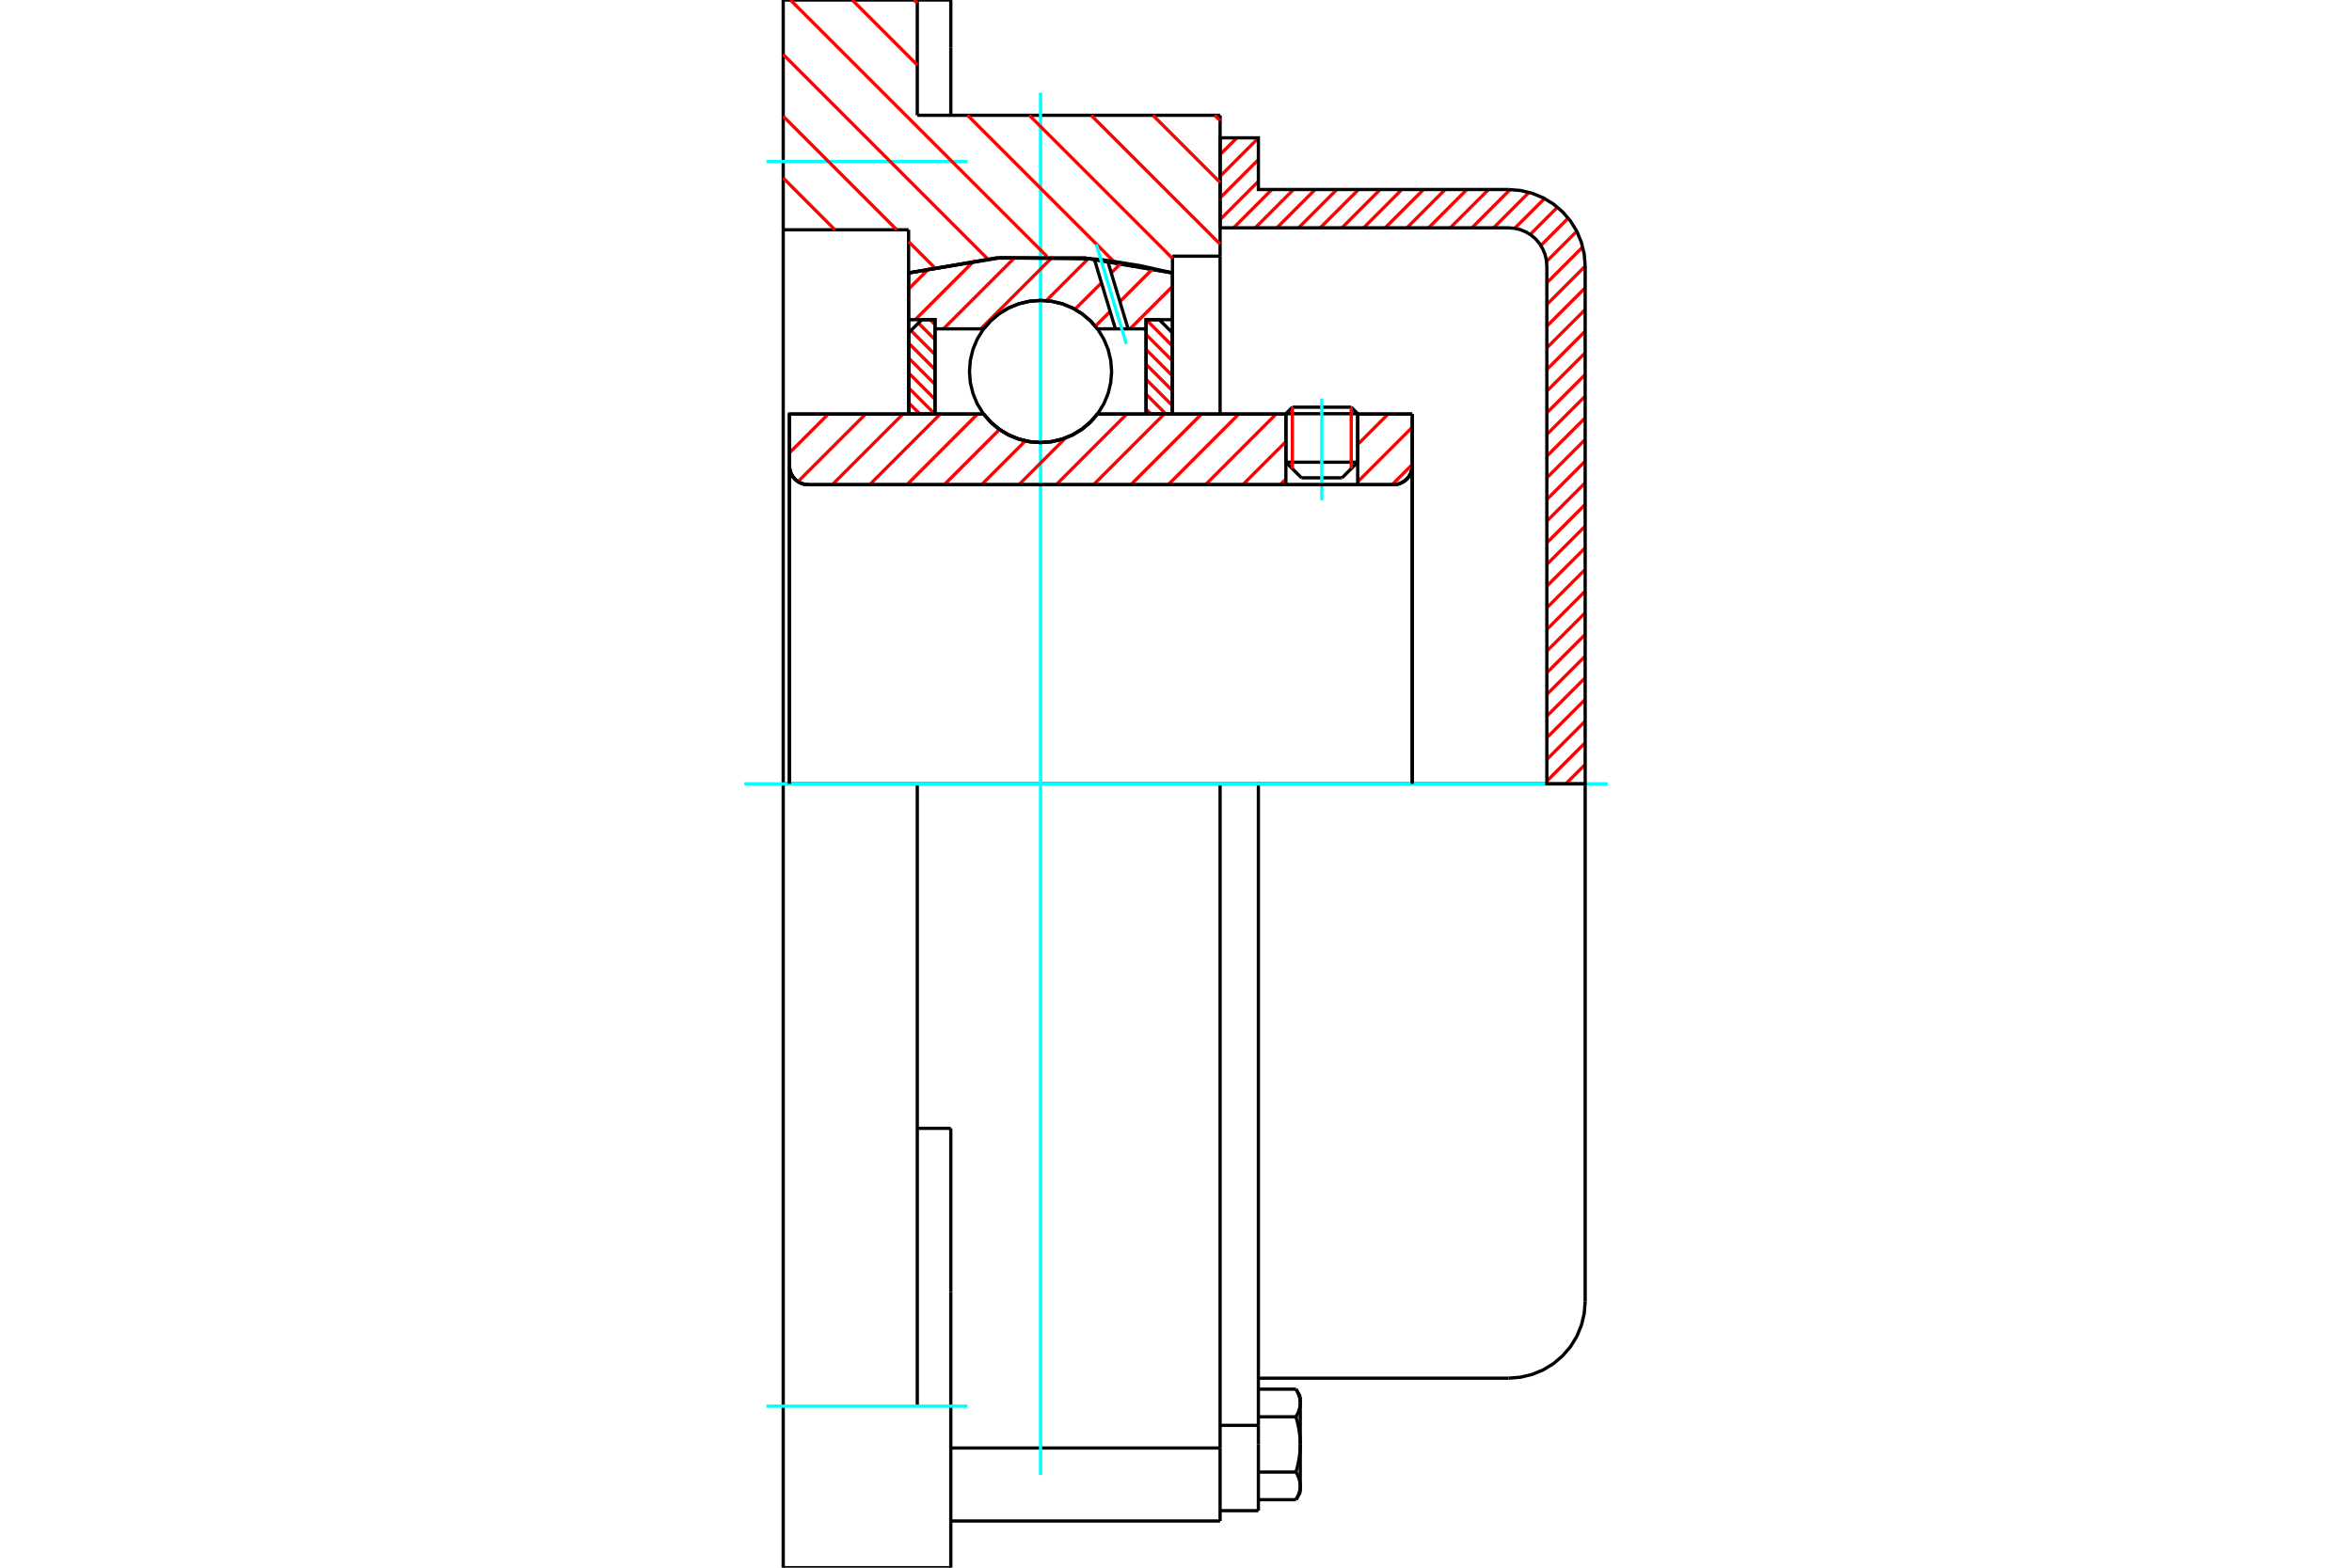 <?xml version="1.0" standalone="no"?>
<!DOCTYPE svg PUBLIC "-//W3C//DTD SVG 1.1//EN"
	"http://www.w3.org/Graphics/SVG/1.1/DTD/svg11.dtd">
<svg xmlns="http://www.w3.org/2000/svg" height="100%" width="100%" viewBox="0 0 36000 24000">
	<rect x="-1800" y="-1200" width="39600" height="26400" style="fill:#FFF"/>
	<g style="fill:none; fill-rule:evenodd" transform="matrix(1 0 0 1 0 0)">
		<g style="fill:none; stroke:#000; stroke-width:50; shape-rendering:geometricPrecision">
			<line x1="20781" y1="6334" x2="19682" y2="6334"/>
			<line x1="19781" y1="6234" x2="20682" y2="6234"/>
			<line x1="19682" y1="7076" x2="20781" y2="7076"/>
			<line x1="20542" y1="7315" x2="19920" y2="7315"/>
			<polyline points="21327,7420 21373,7416 21417,7406 21458,7388 21497,7365 21531,7335 21561,7301 21584,7262 21602,7221 21612,7177 21616,7131"/>
			<line x1="21616" y1="6339" x2="21616" y2="7131"/>
			<line x1="20781" y1="6339" x2="21616" y2="6339"/>
			<line x1="16797" y1="6339" x2="19682" y2="6339"/>
			<polyline points="15056,6339 15167,6466 15296,6573 15440,6660 15596,6723 15759,6762 15927,6775 16094,6762 16258,6723 16413,6660 16557,6573 16686,6466 16797,6339"/>
			<line x1="12083" y1="6339" x2="15056" y2="6339"/>
			<line x1="12083" y1="7131" x2="12083" y2="6339"/>
			<polyline points="12083,7131 12087,7177 12097,7221 12115,7262 12138,7301 12168,7335 12202,7365 12241,7388 12283,7406 12327,7416 12372,7420"/>
			<line x1="21327" y1="7420" x2="12372" y2="7420"/>
			<line x1="21616" y1="7131" x2="21616" y2="12000"/>
			<line x1="12083" y1="7131" x2="12083" y2="12000"/>
			<line x1="19781" y1="6234" x2="19682" y2="6334"/>
			<line x1="20781" y1="6334" x2="20682" y2="6234"/>
			<line x1="20542" y1="7315" x2="20781" y2="7076"/>
			<line x1="19682" y1="7076" x2="19920" y2="7315"/>
			<line x1="19682" y1="6334" x2="19682" y2="7076"/>
			<line x1="20781" y1="7076" x2="20781" y2="6334"/>
			<polyline points="21327,7420 21373,7416 21417,7406 21458,7388 21497,7365 21531,7335 21561,7301 21584,7262 21602,7221 21612,7177 21616,7131"/>
			<polyline points="12083,7131 12087,7177 12097,7221 12115,7262 12138,7301 12168,7335 12202,7365 12241,7388 12283,7406 12327,7416 12372,7420"/>
			<line x1="18675" y1="23285" x2="18675" y2="22168"/>
			<line x1="14553" y1="22168" x2="18675" y2="22168"/>
			<line x1="14040" y1="1765" x2="18675" y2="1765"/>
			<line x1="18675" y1="12000" x2="18675" y2="22168"/>
			<line x1="18675" y1="12000" x2="14040" y2="12000"/>
			<line x1="14553" y1="17274" x2="14040" y2="17274"/>
			<line x1="14040" y1="12000" x2="11988" y2="12000"/>
			<line x1="13907" y1="3518" x2="11988" y2="3518"/>
			<line x1="13907" y1="4178" x2="13907" y2="3518"/>
			<polyline points="17946,4178 16606,3950 15247,3950 13907,4178"/>
			<line x1="17946" y1="3922" x2="17946" y2="4178"/>
			<line x1="18675" y1="3922" x2="17946" y2="3922"/>
			<line x1="18675" y1="1765" x2="18675" y2="3922"/>
			<line x1="14040" y1="0" x2="14040" y2="1765"/>
			<line x1="11988" y1="0" x2="14040" y2="0"/>
			<line x1="11988" y1="3518" x2="11988" y2="0"/>
			<line x1="17946" y1="4178" x2="17946" y2="6339"/>
			<line x1="13907" y1="6339" x2="13907" y2="4178"/>
			<line x1="18675" y1="3922" x2="18675" y2="6335"/>
			<line x1="11988" y1="12000" x2="11988" y2="3518"/>
			<polyline points="11988,24000 11988,21527 11988,12000"/>
			<line x1="14553" y1="19778" x2="14553" y2="17274"/>
			<line x1="14040" y1="21527" x2="14040" y2="12000"/>
			<line x1="14553" y1="24000" x2="14553" y2="19778"/>
			<line x1="14553" y1="724" x2="14553" y2="0"/>
			<line x1="14553" y1="1765" x2="14553" y2="724"/>
			<line x1="11988" y1="24000" x2="14040" y2="24000"/>
			<line x1="14553" y1="23285" x2="18675" y2="23285"/>
			<line x1="14553" y1="0" x2="14040" y2="0"/>
			<line x1="14040" y1="24000" x2="14553" y2="24000"/>
			<line x1="18675" y1="21821" x2="19261" y2="21821"/>
			<line x1="19261" y1="22017" x2="19261" y2="21821"/>
			<line x1="19261" y1="22113" x2="19261" y2="22017"/>
			<line x1="19261" y1="23127" x2="19261" y2="22113"/>
			<polyline points="19261,21821 19261,12000 18675,12000"/>
			<polyline points="19837,21690 19840,21683 19844,21677 19848,21670 19851,21663 19854,21657 19858,21651 19861,21644 19864,21638 19867,21632 19869,21626 19872,21619 19874,21613 19877,21607 19879,21601 19881,21595 19883,21589 19885,21583 19887,21577 19889,21571 19890,21565 19892,21560 19893,21554 19895,21548 19896,21542 19897,21536 19898,21530 19899,21525 19900,21519 19900,21513 19901,21507 19901,21502 19902,21496 19902,21490 19902,21484 19902,21478"/>
			<polyline points="19902,22113 19902,22101 19902,22090 19902,22078 19901,22067 19901,22055 19900,22043 19900,22032 19899,22020 19898,22009 19897,21997 19896,21985 19895,21974 19893,21962 19892,21950 19890,21939 19889,21927 19887,21915 19885,21903 19883,21891 19881,21879 19879,21867 19877,21855 19874,21843 19872,21831 19869,21818 19867,21806 19864,21794 19861,21781 19858,21768 19854,21756 19851,21743 19848,21730 19844,21717 19840,21703 19837,21690"/>
			<line x1="19902" y1="21478" x2="19902" y2="22113"/>
			<polyline points="19902,22748 19902,22742 19902,22736 19902,22730 19901,22724 19901,22719 19900,22713 19900,22707 19899,22701 19898,22695 19897,22690 19896,22684 19895,22678 19893,22672 19892,22666 19890,22660 19889,22655 19887,22649 19885,22643 19883,22637 19881,22631 19879,22625 19877,22619 19874,22613 19872,22607 19869,22600 19867,22594 19864,22588 19861,22582 19858,22575 19854,22569 19851,22562 19848,22556 19844,22549 19840,22543 19837,22536"/>
			<line x1="19902" y1="22113" x2="19902" y2="22748"/>
			<polyline points="19837,22536 19840,22523 19844,22509 19848,22496 19851,22483 19854,22470 19858,22458 19861,22445 19864,22432 19867,22420 19869,22407 19872,22395 19874,22383 19877,22371 19879,22359 19881,22347 19883,22335 19885,22323 19887,22311 19889,22299 19890,22287 19892,22276 19893,22264 19895,22252 19896,22241 19897,22229 19898,22217 19899,22206 19900,22194 19900,22183 19901,22171 19901,22159 19902,22148 19902,22136 19902,22125 19902,22113"/>
			<line x1="19902" y1="22748" x2="19902" y2="22846"/>
			<polyline points="19837,22959 19840,22952 19844,22946 19848,22939 19851,22933 19854,22926 19858,22920 19861,22914 19864,22907 19867,22901 19869,22895 19872,22889 19874,22883 19877,22877 19879,22870 19881,22864 19883,22858 19885,22852 19887,22847 19889,22841 19890,22835 19892,22829 19893,22823 19895,22817 19896,22811 19897,22806 19898,22800 19899,22794 19900,22788 19900,22782 19901,22777 19901,22771 19902,22765 19902,22759 19902,22753 19902,22748"/>
			<polyline points="19902,21478 19902,21473 19902,21467 19902,21461 19901,21455 19901,21449 19900,21444 19900,21438 19899,21432 19898,21426 19897,21420 19896,21415 19895,21409 19893,21403 19892,21397 19890,21391 19889,21385 19887,21379 19885,21373 19883,21367 19881,21362 19879,21355 19877,21349 19874,21343 19872,21337 19869,21331 19867,21325 19864,21319 19861,21312 19858,21306 19854,21300 19851,21293 19848,21287 19844,21280 19840,21273 19837,21267"/>
			<line x1="19902" y1="21380" x2="19902" y2="21478"/>
			<line x1="19261" y1="22959" x2="19837" y2="22959"/>
			<line x1="19261" y1="22536" x2="19837" y2="22536"/>
			<line x1="19261" y1="21690" x2="19837" y2="21690"/>
			<line x1="19261" y1="21267" x2="19837" y2="21267"/>
			<polyline points="24263,12000 23090,12000 19261,12000"/>
			<line x1="24263" y1="19926" x2="24263" y2="12000"/>
			<line x1="18675" y1="23127" x2="19261" y2="23127"/>
			<line x1="19837" y1="22959" x2="19902" y2="22846"/>
			<line x1="19902" y1="21380" x2="19837" y2="21267"/>
			<polyline points="23090,21099 23273,21084 23452,21041 23622,20971 23779,20875 23919,20755 24039,20615 24135,20459 24205,20289 24248,20110 24263,19926"/>
			<line x1="19261" y1="21099" x2="23090" y2="21099"/>
		</g>
		<g style="fill:none; stroke:#0FF; stroke-width:50; shape-rendering:geometricPrecision">
			<line x1="20231" y1="7658" x2="20231" y2="6102"/>
			<line x1="15927" y1="22581" x2="15927" y2="1419"/>
			<line x1="11392" y1="12000" x2="24608" y2="12000"/>
			<line x1="11731" y1="2473" x2="14809" y2="2473"/>
			<line x1="11731" y1="21527" x2="14809" y2="21527"/>
		</g>
		<g style="fill:none; stroke:#F00; stroke-width:50; shape-rendering:geometricPrecision">
			<line x1="24263" y1="11703" x2="23966" y2="12000"/>
			<line x1="24263" y1="11371" x2="23676" y2="11958"/>
			<line x1="24263" y1="11040" x2="23676" y2="11626"/>
			<line x1="24263" y1="10708" x2="23676" y2="11294"/>
			<line x1="24263" y1="10376" x2="23676" y2="10963"/>
			<line x1="24263" y1="10045" x2="23676" y2="10631"/>
			<line x1="24263" y1="9713" x2="23676" y2="10299"/>
			<line x1="24263" y1="9382" x2="23676" y2="9968"/>
			<line x1="24263" y1="9050" x2="23676" y2="9636"/>
			<line x1="24263" y1="8718" x2="23676" y2="9305"/>
			<line x1="24263" y1="8387" x2="23676" y2="8973"/>
			<line x1="24263" y1="8055" x2="23676" y2="8641"/>
			<line x1="24263" y1="7723" x2="23676" y2="8310"/>
			<line x1="24263" y1="7392" x2="23676" y2="7978"/>
			<line x1="24263" y1="7060" x2="23676" y2="7646"/>
			<line x1="24263" y1="6728" x2="23676" y2="7315"/>
			<line x1="24263" y1="6397" x2="23676" y2="6983"/>
			<line x1="24263" y1="6065" x2="23676" y2="6651"/>
			<line x1="24263" y1="5734" x2="23676" y2="6320"/>
			<line x1="24263" y1="5402" x2="23676" y2="5988"/>
			<line x1="24263" y1="5070" x2="23676" y2="5657"/>
			<line x1="24263" y1="4739" x2="23676" y2="5325"/>
			<line x1="24263" y1="4407" x2="23676" y2="4993"/>
			<line x1="24263" y1="4075" x2="23676" y2="4662"/>
			<line x1="24225" y1="3781" x2="23676" y2="4330"/>
			<line x1="24134" y1="3541" x2="23672" y2="4003"/>
			<line x1="24004" y1="3339" x2="23584" y2="3759"/>
			<line x1="23839" y1="3172" x2="23421" y2="3590"/>
			<line x1="23641" y1="3039" x2="23184" y2="3495"/>
			<line x1="23404" y1="2944" x2="22861" y2="3488"/>
			<line x1="23114" y1="2902" x2="22529" y2="3488"/>
			<line x1="22784" y1="2901" x2="22197" y2="3488"/>
			<line x1="22452" y1="2901" x2="21866" y2="3488"/>
			<line x1="22120" y1="2901" x2="21534" y2="3488"/>
			<line x1="21789" y1="2901" x2="21202" y2="3488"/>
			<line x1="21457" y1="2901" x2="20871" y2="3488"/>
			<line x1="21125" y1="2901" x2="20539" y2="3488"/>
			<line x1="20794" y1="2901" x2="20207" y2="3488"/>
			<line x1="20462" y1="2901" x2="19876" y2="3488"/>
			<line x1="20130" y1="2901" x2="19544" y2="3488"/>
			<line x1="19799" y1="2901" x2="19213" y2="3488"/>
			<line x1="19467" y1="2901" x2="18881" y2="3488"/>
			<line x1="19261" y1="2776" x2="18675" y2="3362"/>
			<line x1="19261" y1="2444" x2="18675" y2="3030"/>
			<line x1="19261" y1="2113" x2="18675" y2="2699"/>
			<line x1="18932" y1="2110" x2="18675" y2="2367"/>
		</g>
		<g style="fill:none; stroke:#000; stroke-width:50; shape-rendering:geometricPrecision">
			<polyline points="18675,3488 18675,2110 19261,2110 19261,2901 23090,2901"/>
			<polyline points="24263,4074 24248,3890 24205,3711 24135,3541 24039,3385 23919,3245 23779,3125 23622,3029 23452,2959 23273,2916 23090,2901"/>
			<polyline points="24263,4074 24263,12000 23676,12000 23676,4074 23669,3982 23648,3893 23612,3808 23564,3729 23505,3659 23435,3599 23356,3551 23271,3516 23182,3495 23090,3488 18675,3488"/>
		</g>
		<g style="fill:none; stroke:#F00; stroke-width:50; shape-rendering:geometricPrecision">
			<line x1="18592" y1="1765" x2="18675" y2="1847"/>
			<line x1="17647" y1="1765" x2="18675" y2="2793"/>
			<line x1="16701" y1="1765" x2="18675" y2="3738"/>
			<line x1="13991" y1="0" x2="14040" y2="49"/>
			<line x1="15755" y1="1765" x2="17946" y2="3956"/>
			<line x1="13045" y1="0" x2="14040" y2="995"/>
			<line x1="14810" y1="1765" x2="17047" y2="4002"/>
			<line x1="12099" y1="0" x2="16024" y2="3924"/>
			<line x1="11988" y1="834" x2="15120" y2="3966"/>
			<line x1="11988" y1="1780" x2="13726" y2="3518"/>
			<line x1="13907" y1="3699" x2="14298" y2="4090"/>
			<line x1="11988" y1="2725" x2="12780" y2="3518"/>
		</g>
		<g style="fill:none; stroke:#000; stroke-width:50; shape-rendering:geometricPrecision">
			<polyline points="17946,4178 16606,3950 15247,3950 13907,4178"/>
		</g>
		<g style="fill:none; stroke:#F00; stroke-width:50; shape-rendering:geometricPrecision">
			<line x1="20682" y1="6234" x2="20682" y2="7175"/>
			<line x1="19781" y1="7175" x2="19781" y2="6234"/>
			<line x1="13907" y1="6166" x2="14081" y2="6339"/>
			<line x1="13907" y1="5937" x2="14309" y2="6339"/>
			<line x1="13907" y1="5709" x2="14311" y2="6113"/>
			<line x1="13907" y1="5480" x2="14311" y2="5884"/>
			<line x1="13907" y1="5252" x2="14311" y2="5656"/>
			<line x1="13943" y1="5060" x2="14311" y2="5427"/>
			<line x1="14058" y1="4946" x2="14311" y2="5199"/>
			<line x1="14235" y1="4894" x2="14311" y2="4970"/>
		</g>
		<g style="fill:none; stroke:#000; stroke-width:50; shape-rendering:geometricPrecision">
			<polyline points="14311,6339 14311,4894 14109,4894 13907,5096 13907,6339 14311,6339"/>
		</g>
		<g style="fill:none; stroke:#F00; stroke-width:50; shape-rendering:geometricPrecision">
			<line x1="17544" y1="4894" x2="17946" y2="5297"/>
			<line x1="17542" y1="5121" x2="17946" y2="5525"/>
			<line x1="17542" y1="5350" x2="17946" y2="5754"/>
			<line x1="17542" y1="5578" x2="17946" y2="5982"/>
			<line x1="17542" y1="5807" x2="17946" y2="6211"/>
			<line x1="17542" y1="6035" x2="17846" y2="6339"/>
			<line x1="17542" y1="6264" x2="17618" y2="6339"/>
		</g>
		<g style="fill:none; stroke:#000; stroke-width:50; shape-rendering:geometricPrecision">
			<polyline points="17542,6339 17542,4894 17744,4894 17946,5096 17946,6339 17542,6339"/>
			<polyline points="17015,5687 17001,5516 16961,5350 16896,5193 16807,5047 16696,4917 16566,4806 16420,4717 16263,4652 16097,4612 15927,4599 15756,4612 15590,4652 15433,4717 15287,4806 15157,4917 15046,5047 14957,5193 14892,5350 14852,5516 14839,5687 14852,5857 14892,6023 14957,6181 15046,6326 15157,6456 15287,6567 15433,6656 15590,6721 15756,6761 15927,6775 16097,6761 16263,6721 16420,6656 16566,6567 16696,6456 16807,6326 16896,6181 16961,6023 17001,5857 17015,5687"/>
		</g>
		<g style="fill:none; stroke:#F00; stroke-width:50; shape-rendering:geometricPrecision">
			<line x1="17946" y1="4385" x2="17297" y2="5034"/>
			<line x1="17648" y1="4111" x2="17141" y2="4618"/>
			<line x1="16992" y1="4768" x2="16765" y2="4994"/>
			<line x1="17167" y1="4021" x2="17009" y2="4179"/>
			<line x1="16860" y1="4329" x2="16453" y2="4735"/>
			<line x1="16660" y1="3957" x2="16014" y2="4603"/>
			<line x1="16119" y1="3927" x2="15012" y2="5034"/>
			<line x1="15540" y1="3935" x2="14441" y2="5034"/>
			<line x1="14914" y1="3989" x2="14009" y2="4894"/>
			<line x1="14230" y1="4102" x2="13907" y2="4425"/>
		</g>
		<g style="fill:none; stroke:#000; stroke-width:50; shape-rendering:geometricPrecision">
			<polyline points="13907,6339 13907,4894 13907,4178"/>
			<polyline points="16749,3964 15319,3945 13907,4178"/>
			<polyline points="16951,3987 16850,3975 16749,3964"/>
			<polyline points="17946,4178 17452,4067 16951,3987"/>
			<polyline points="17946,4178 17946,4894 17542,4894 17542,5034 17542,6339"/>
			<polyline points="17542,5034 17267,5034 17072,5034 16797,5034 16686,4908 16557,4800 16413,4713 16258,4650 16094,4612 15927,4599 15759,4612 15596,4650 15440,4713 15296,4800 15167,4908 15056,5034 14311,5034 14311,6339"/>
			<polyline points="14311,5034 14311,4894 13907,4894"/>
			<line x1="17946" y1="4894" x2="17946" y2="6339"/>
		</g>
		<g style="fill:none; stroke:#0FF; stroke-width:50; shape-rendering:geometricPrecision">
			<line x1="17240" y1="5267" x2="16780" y2="3742"/>
		</g>
		<g style="fill:none; stroke:#000; stroke-width:50; shape-rendering:geometricPrecision">
			<line x1="17072" y1="5034" x2="16749" y2="3964"/>
			<line x1="17267" y1="5034" x2="16951" y2="3987"/>
		</g>
		<g style="fill:none; stroke:#F00; stroke-width:50; shape-rendering:geometricPrecision">
			<line x1="21616" y1="7112" x2="21308" y2="7420"/>
			<line x1="21616" y1="6541" x2="20781" y2="7376"/>
			<line x1="21246" y1="6339" x2="20781" y2="6805"/>
			<line x1="19682" y1="7333" x2="19594" y2="7420"/>
			<line x1="19682" y1="6761" x2="19023" y2="7420"/>
			<line x1="19532" y1="6339" x2="18452" y2="7420"/>
			<line x1="18961" y1="6339" x2="17881" y2="7420"/>
			<line x1="18390" y1="6339" x2="17309" y2="7420"/>
			<line x1="17819" y1="6339" x2="16738" y2="7420"/>
			<line x1="17247" y1="6339" x2="16167" y2="7420"/>
			<line x1="16312" y1="6703" x2="15596" y2="7420"/>
			<line x1="15695" y1="6749" x2="15024" y2="7420"/>
			<line x1="15298" y1="6575" x2="14453" y2="7420"/>
			<line x1="14962" y1="6339" x2="13882" y2="7420"/>
			<line x1="14391" y1="6339" x2="13311" y2="7420"/>
			<line x1="13820" y1="6339" x2="12739" y2="7420"/>
			<line x1="13249" y1="6339" x2="12215" y2="7373"/>
			<line x1="12677" y1="6339" x2="12083" y2="6933"/>
			<line x1="12106" y1="6339" x2="12083" y2="6362"/>
		</g>
		<g style="fill:none; stroke:#000; stroke-width:50; shape-rendering:geometricPrecision">
			<line x1="21616" y1="12000" x2="21616" y2="6339"/>
			<polyline points="21327,7420 21373,7416 21417,7406 21458,7388 21497,7365 21531,7335 21561,7301 21584,7262 21602,7221 21612,7177 21616,7131"/>
			<polyline points="21327,7420 20781,7420 20781,6339"/>
			<polyline points="20781,7420 19682,7420 19682,6339"/>
			<line x1="19682" y1="7420" x2="12372" y2="7420"/>
			<polyline points="12083,7131 12087,7177 12097,7221 12115,7262 12138,7301 12168,7335 12202,7365 12241,7388 12283,7406 12327,7416 12372,7420"/>
			<polyline points="12083,7131 12083,6339 12487,6339 15056,6339 15167,6466 15296,6573 15440,6660 15596,6723 15759,6762 15927,6775 16094,6762 16258,6723 16413,6660 16557,6573 16686,6466 16797,6339 19682,6339"/>
			<line x1="20781" y1="6339" x2="21616" y2="6339"/>
			<line x1="12083" y1="12000" x2="12083" y2="7131"/>
		</g>
	</g>
</svg>
